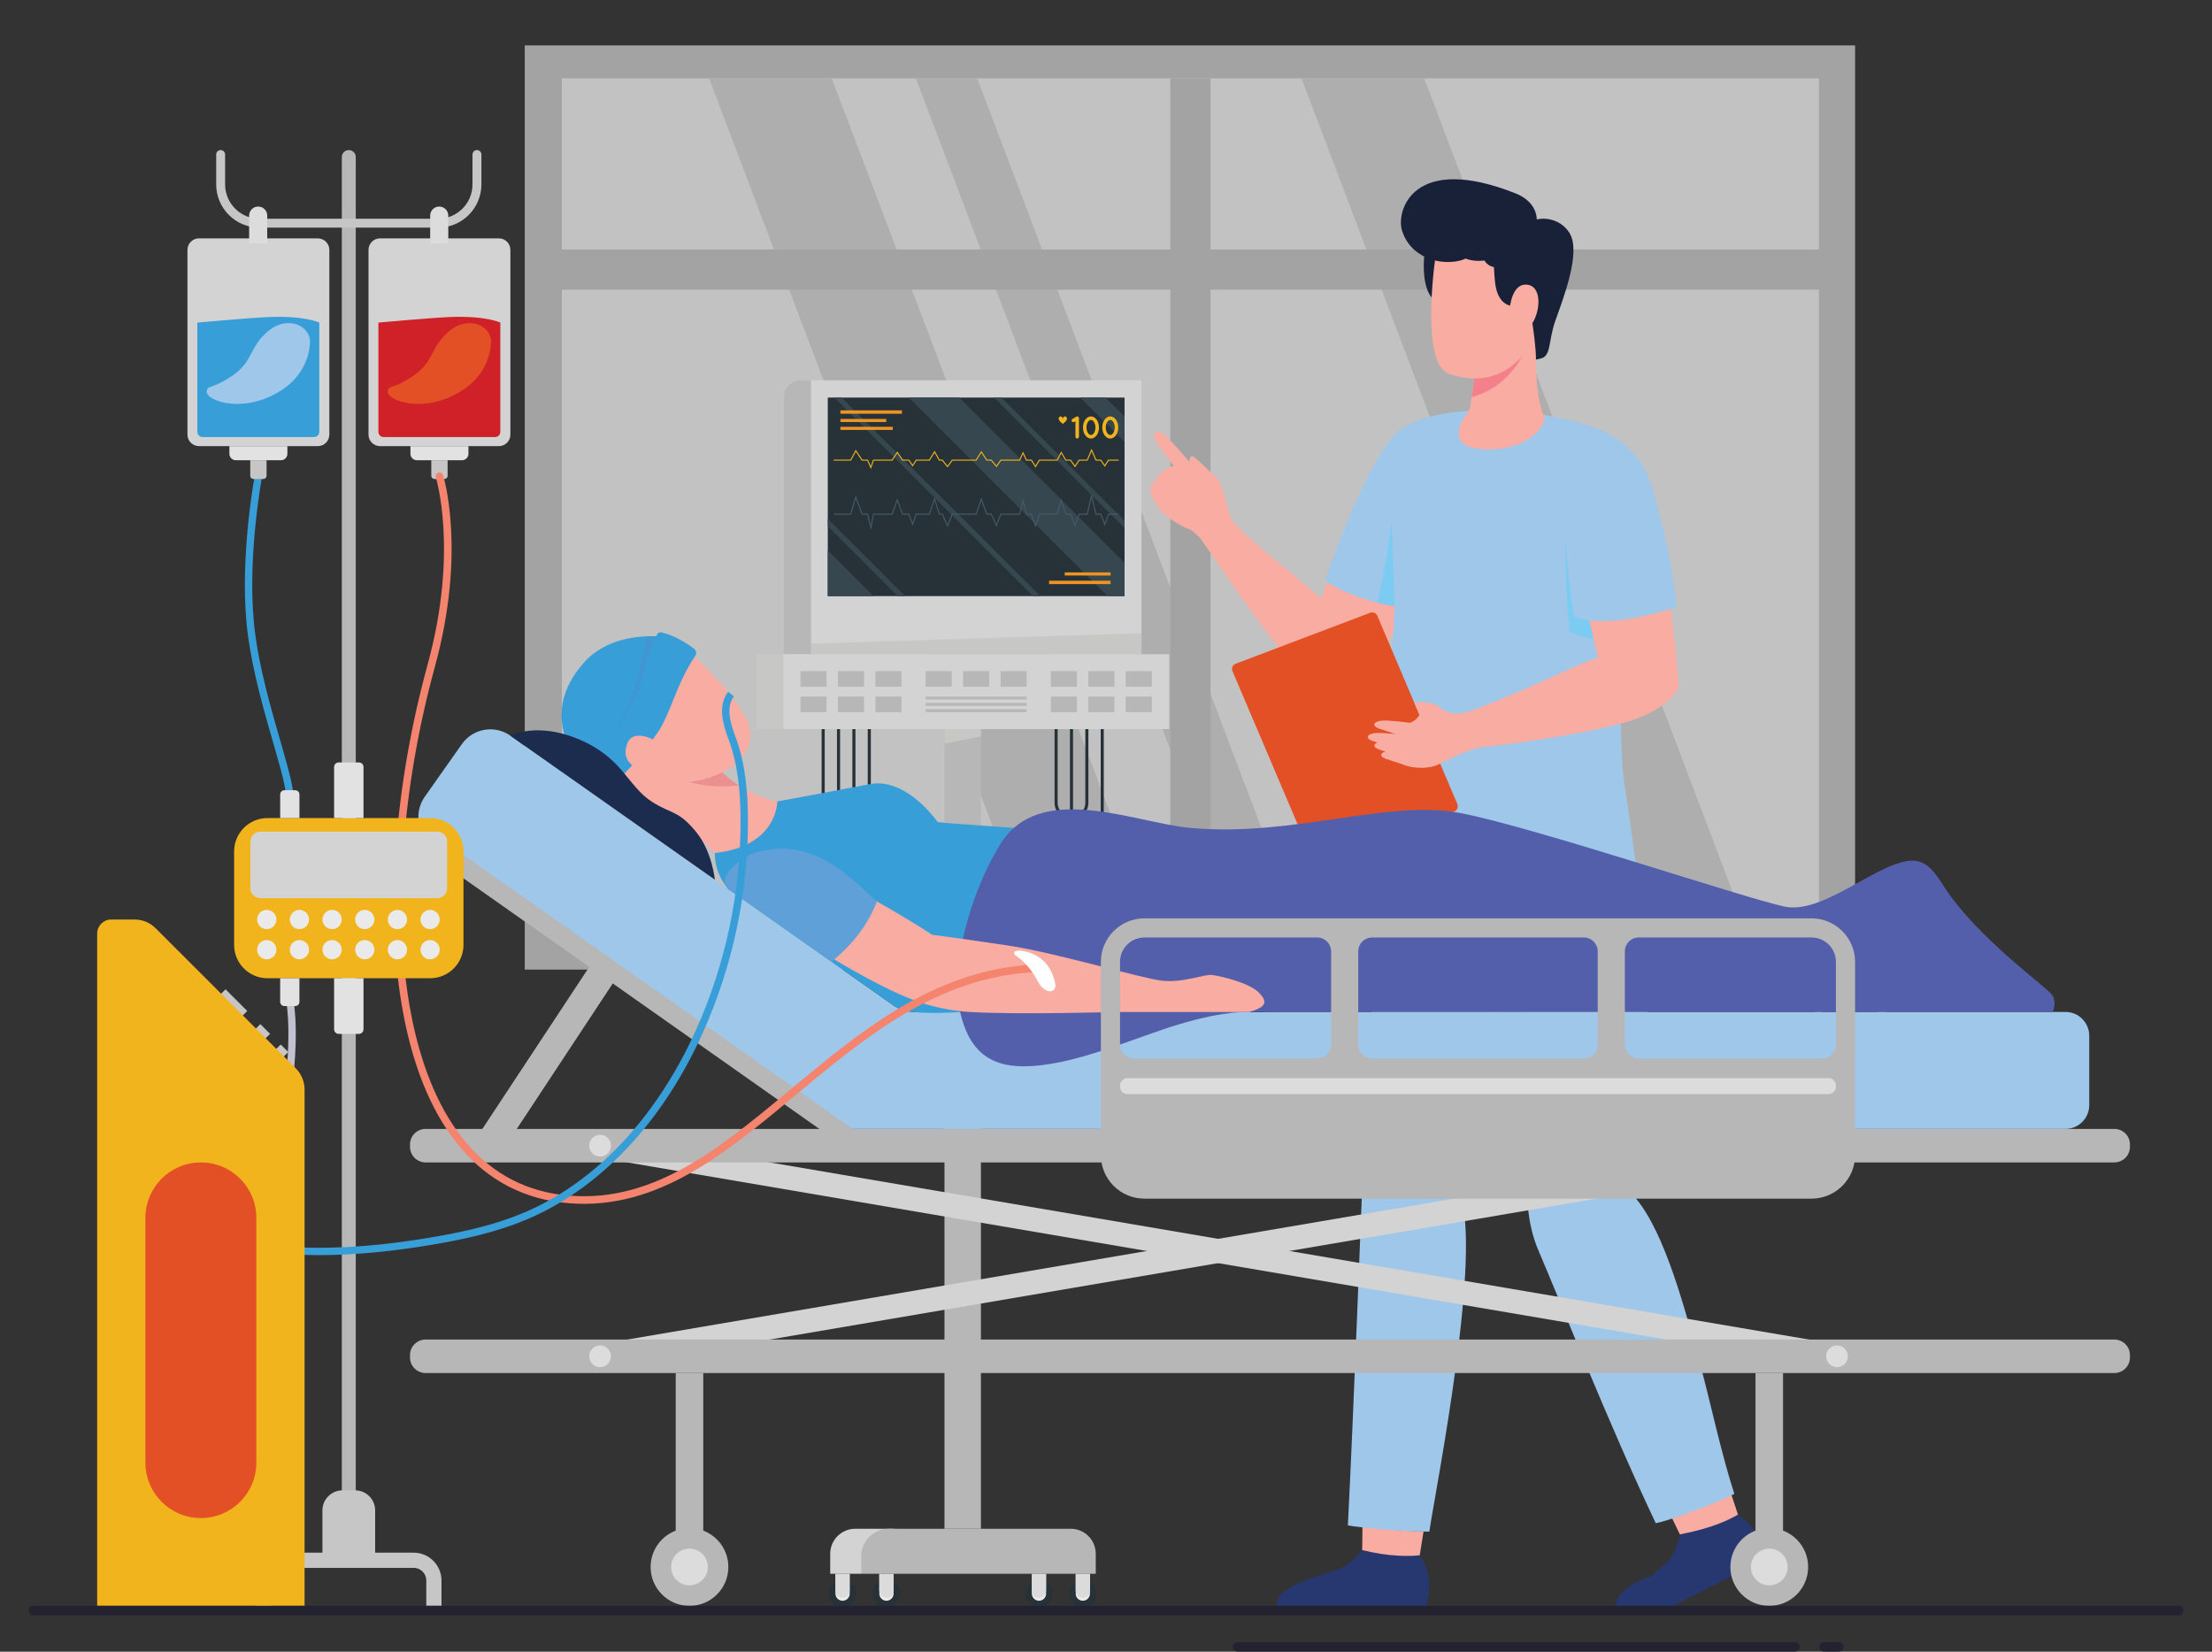 <?xml version="1.0" encoding="utf-8"?>
<!-- Generator: Adobe Illustrator 17.0.0, SVG Export Plug-In . SVG Version: 6.00 Build 0)  -->
<!DOCTYPE svg PUBLIC "-//W3C//DTD SVG 1.1//EN" "http://www.w3.org/Graphics/SVG/1.1/DTD/svg11.dtd">
<svg version="1.1" xmlns="http://www.w3.org/2000/svg" xmlns:xlink="http://www.w3.org/1999/xlink" x="0px" y="0px" width="300px"
	 height="224px" viewBox="0 0 300 224" enable-background="new 0 0 300 224" xml:space="preserve">
<rect x="0" y="0" width="300" height="224" fill="#333333" stroke="none"/>
<g id="Layer_2">
	<g id="XMLID_27_" opacity="0.7">
		<rect id="XMLID_58_" x="71.168" y="6.159" fill="#D3D3D3" width="180.426" height="125.337"/>
		<rect id="XMLID_57_" x="76.204" y="10.623" fill="#FFFFFF" width="170.491" height="116.032"/>
		<polygon id="XMLID_56_" fill="#E2E2E2" points="156.791,126.655 140.154,126.655 96.168,10.623 112.805,10.623 		"/>
		<polygon id="XMLID_55_" fill="#E2E2E2" points="237.141,126.655 220.504,126.655 176.518,10.623 193.155,10.623 		"/>
		<polygon id="XMLID_54_" fill="#E2E2E2" points="176.518,126.655 168.199,126.655 124.214,10.623 132.532,10.623 		"/>
		<rect id="XMLID_43_" x="74.121" y="33.837" fill="#D3D3D3" width="173.649" height="5.447"/>
		<rect id="XMLID_28_" x="158.724" y="10.623" fill="#D3D3D3" width="5.451" height="116.101"/>
	</g>
	<g>
		<g>
			<circle fill="#263238" cx="146.856" cy="216.123" r="1.863"/>
			<circle fill="#EBEBEB" cx="146.856" cy="216.123" r="0.968"/>
		</g>
		<g>
			<circle fill="#263238" cx="140.911" cy="216.123" r="1.863"/>
			<circle fill="#EBEBEB" cx="140.911" cy="216.123" r="0.968"/>
		</g>
		<g>
			<circle fill="#263238" cx="120.222" cy="216.123" r="1.863"/>
			<circle fill="#EBEBEB" cx="120.222" cy="216.123" r="0.968"/>
		</g>
		<g>
			<circle fill="#263238" cx="114.273" cy="216.123" r="1.863"/>
			<circle fill="#EBEBEB" cx="114.273" cy="216.123" r="0.968"/>
		</g>
		<path fill="#D3D3D3" d="M116.807,213.43h-4.21v-2.711c0-1.874,1.52-3.393,3.395-3.393h5.271L116.807,213.43z"/>
		<g>
			<rect x="128.092" y="98.88" fill="#B7B7B7" width="4.945" height="108.447"/>
			<polygon fill="#C7C7C6" points="128.092,100.862 133.037,99.871 133.037,98.88 128.092,98.88 			"/>
		</g>
		<g>
			<rect x="109.978" y="51.572" fill="#D3D3D3" width="44.828" height="37.149"/>
			<polygon fill="#C7C7C6" points="109.978,88.721 154.806,88.721 154.806,85.866 109.978,87.293 			"/>
			<g>
				<rect x="112.267" y="53.919" fill="#263238" width="40.249" height="26.923"/>
				<path fill="#37474F" d="M130.095,53.918l22.423,22.416v4.509h-2.322l-26.934-26.924H130.095z M112.267,74.635v6.208h6.206
					L112.267,74.635z M146.507,53.918l6.011,6.008v-3.42l-2.589-2.588H146.507z M134.817,53.918l17.701,17.696v-0.988
					l-16.712-16.708H134.817z M113.156,53.918l26.945,26.924h0.989l-26.945-26.924H113.156z M112.267,70.365v0.988l9.495,9.489
					h0.989L112.267,70.365z"/>
				<polygon fill="#F2B41C" points="118.116,63.593 117.621,62.475 116.881,62.475 116.072,61.259 115.411,62.475 113.07,62.475 
					113.07,62.336 115.328,62.336 116.06,60.99 116.955,62.336 117.711,62.336 118.102,63.217 118.412,62.336 120.954,62.336 
					121.7,61.218 122.445,62.336 123.298,62.336 123.776,63.033 124.217,62.336 126.003,62.336 126.752,61.131 127.437,62.336 
					127.83,62.336 128.502,63.169 129.116,62.336 132.353,62.336 133.091,61.153 133.869,62.336 134.481,62.336 135.137,63.137 
					135.705,62.336 138.237,62.336 138.753,61.247 139.25,62.336 139.921,62.336 140.435,63.15 140.921,62.336 143.336,62.336 
					143.924,61.225 144.587,62.336 145.23,62.336 145.796,63.135 146.311,62.336 147.412,62.336 148.041,60.857 148.688,62.336 
					149.325,62.336 149.837,63.055 150.298,62.336 151.714,62.336 151.714,62.475 150.374,62.475 149.842,63.302 149.254,62.475 
					148.598,62.475 148.043,61.207 147.503,62.475 146.387,62.475 145.801,63.383 145.158,62.475 144.508,62.475 143.931,61.508 
					143.419,62.475 140.999,62.475 140.438,63.415 139.844,62.475 139.16,62.475 138.751,61.576 138.325,62.475 135.777,62.475 
					135.145,63.366 134.415,62.475 133.795,62.475 133.094,61.411 132.43,62.475 129.186,62.475 128.507,63.396 127.763,62.475 
					127.356,62.475 126.747,61.402 126.08,62.475 124.294,62.475 123.78,63.285 123.225,62.475 122.371,62.475 121.7,61.469 
					121.029,62.475 118.51,62.475 				"/>
				<polygon fill="#455B65" points="118.117,71.877 117.611,69.797 116.87,69.797 116.853,69.751 116.073,67.61 115.421,69.797 
					113.07,69.797 113.07,69.658 115.318,69.658 116.06,67.169 116.967,69.658 117.721,69.658 118.101,71.225 118.404,69.658 
					120.943,69.658 121.7,67.588 122.456,69.658 123.309,69.658 123.775,70.898 124.206,69.658 125.992,69.658 126.753,67.426 
					127.447,69.658 127.842,69.658 128.502,71.149 129.104,69.658 132.342,69.658 133.091,67.468 133.881,69.658 134.493,69.658 
					135.136,71.091 135.693,69.658 138.228,69.658 138.753,67.633 139.259,69.658 139.932,69.658 140.435,71.11 140.91,69.658 
					143.325,69.658 143.924,67.596 144.598,69.658 145.242,69.658 145.795,71.085 146.3,69.658 147.402,69.658 148.041,66.92 
					148.698,69.658 149.337,69.658 149.836,70.938 150.287,69.658 151.714,69.658 151.714,69.797 150.385,69.797 149.843,71.337 
					149.242,69.797 148.588,69.797 148.043,67.523 147.513,69.797 146.398,69.797 145.801,71.485 145.147,69.797 144.497,69.797 
					143.932,68.068 143.429,69.797 141.01,69.797 140.439,71.545 139.833,69.797 139.151,69.797 138.751,68.195 138.335,69.797 
					135.788,69.797 135.145,71.451 134.403,69.797 133.783,69.797 133.094,67.887 132.441,69.797 129.198,69.797 128.508,71.505 
					127.751,69.797 127.345,69.797 126.747,67.873 126.091,69.797 124.305,69.797 123.781,71.307 123.213,69.797 122.359,69.797 
					121.7,67.992 121.04,69.797 118.518,69.797 				"/>
				<g>
					<path fill="#F2B41C" d="M146.332,56.712v2.523c0,0.133-0.111,0.235-0.24,0.235c-0.133,0-0.235-0.103-0.235-0.235v-2.104
						l-0.171,0.098c-0.038,0.026-0.081,0.034-0.12,0.034c-0.081,0-0.158-0.043-0.201-0.12c-0.073-0.107-0.034-0.257,0.077-0.321
						l0.526-0.312c0.004-0.004,0.013-0.004,0.017-0.009c0.009,0,0.013-0.009,0.021-0.013c0.009,0,0.017-0.004,0.026-0.004
						c0.004-0.004,0.013-0.004,0.017-0.004c0.009-0.004,0.021-0.004,0.03-0.004c0.004,0,0.009,0,0.013,0h0.004
						c0.013,0,0.021,0,0.03,0c0.004,0.004,0.013,0.004,0.017,0.004c0.013,0,0.017,0.004,0.026,0.009c0.004,0,0.013,0,0.017,0.004
						c0.013,0.009,0.017,0.013,0.026,0.013c0.004,0.004,0.009,0.009,0.017,0.013c0.004,0.004,0.013,0.009,0.017,0.013
						c0.009,0.004,0.013,0.013,0.017,0.017c0.004,0.004,0.008,0.009,0.013,0.017c0.004,0.004,0.013,0.013,0.017,0.017l0.004,0.008
						c0,0.004,0.004,0.009,0.004,0.013c0.004,0.009,0.008,0.013,0.008,0.021c0.004,0.009,0.004,0.017,0.009,0.021
						c0,0.008,0.004,0.017,0.004,0.021c0,0.013,0,0.021,0.009,0.03C146.332,56.703,146.332,56.708,146.332,56.712z"/>
					<path fill="#F2B41C" d="M146.877,57.974c0.004-0.394,0.103-0.748,0.291-1.022c0.18-0.274,0.458-0.475,0.796-0.475
						c0.33,0,0.612,0.201,0.792,0.475c0.184,0.274,0.287,0.629,0.287,1.022c0,0.389-0.103,0.749-0.287,1.022
						c-0.18,0.269-0.462,0.475-0.792,0.475c-0.338,0-0.616-0.205-0.796-0.475C146.979,58.722,146.881,58.363,146.877,57.974z
						 M148.567,57.974c0-0.308-0.086-0.577-0.205-0.761c-0.124-0.18-0.265-0.265-0.398-0.261c-0.133-0.004-0.278,0.081-0.407,0.261
						c-0.12,0.184-0.205,0.453-0.205,0.761c0,0.304,0.086,0.577,0.205,0.757c0.128,0.184,0.274,0.265,0.407,0.265
						c0.133,0,0.274-0.081,0.398-0.265C148.481,58.551,148.567,58.277,148.567,57.974z"/>
					<path fill="#F2B41C" d="M149.493,57.974c0.004-0.394,0.103-0.748,0.291-1.022c0.18-0.274,0.458-0.475,0.796-0.475
						c0.33,0,0.612,0.201,0.792,0.475c0.184,0.274,0.287,0.629,0.287,1.022c0,0.389-0.103,0.749-0.287,1.022
						c-0.18,0.269-0.462,0.475-0.792,0.475c-0.338,0-0.616-0.205-0.796-0.475C149.596,58.722,149.498,58.363,149.493,57.974z
						 M151.184,57.974c0-0.308-0.086-0.577-0.205-0.761c-0.124-0.18-0.265-0.265-0.398-0.261c-0.133-0.004-0.278,0.081-0.407,0.261
						c-0.12,0.184-0.205,0.453-0.205,0.761c0,0.304,0.086,0.577,0.205,0.757c0.128,0.184,0.274,0.265,0.407,0.265
						c0.133,0,0.274-0.081,0.398-0.265C151.098,58.551,151.184,58.277,151.184,57.974z"/>
				</g>
				<path fill="#F2B41C" d="M144.142,57.479c0,0-0.722-0.472-0.533-0.855c0.133-0.266,0.533-0.15,0.533,0.183
					c0-0.333,0.4-0.45,0.533-0.183C144.87,57.007,144.142,57.479,144.142,57.479z"/>
				<rect x="113.98" y="55.65" fill="#EE9422" width="8.345" height="0.462"/>
				<rect x="113.98" y="56.814" fill="#EE9422" width="6.218" height="0.423"/>
				<rect x="113.98" y="57.882" fill="#EE9422" width="7.106" height="0.423"/>
				<rect x="142.277" y="78.753" fill="#EE9422" width="8.345" height="0.462"/>
				<rect x="144.404" y="77.627" fill="#EE9422" width="6.218" height="0.423"/>
			</g>
			<path fill="#B7B7B7" d="M109.978,88.721h-3.654V53.84c0-1.253,1.016-2.268,2.27-2.268h1.385V88.721z"/>
		</g>
		<g>
			<rect x="106.216" y="88.721" fill="#D3D3D3" width="52.351" height="10.159"/>
			<rect x="102.562" y="88.721" fill="#C7C7C6" width="3.654" height="10.159"/>
			<g>
				<rect x="152.682" y="91.015" fill="#B7B7B7" width="3.538" height="2.123"/>
				<rect x="147.601" y="91.015" fill="#B7B7B7" width="3.538" height="2.123"/>
				<rect x="142.52" y="91.015" fill="#B7B7B7" width="3.538" height="2.123"/>
				<rect x="152.682" y="94.462" fill="#B7B7B7" width="3.538" height="2.123"/>
				<rect x="147.601" y="94.462" fill="#B7B7B7" width="3.538" height="2.123"/>
				<rect x="142.52" y="94.462" fill="#B7B7B7" width="3.538" height="2.123"/>
			</g>
			<g>
				<rect x="135.704" y="91.015" fill="#B7B7B7" width="3.538" height="2.123"/>
				<rect x="130.623" y="91.015" fill="#B7B7B7" width="3.538" height="2.123"/>
				<rect x="125.542" y="91.015" fill="#B7B7B7" width="3.538" height="2.123"/>
				<rect x="125.542" y="94.462" fill="#B7B7B7" width="13.699" height="0.408"/>
				<rect x="125.542" y="95.32" fill="#B7B7B7" width="13.699" height="0.408"/>
				<rect x="125.542" y="96.177" fill="#B7B7B7" width="13.699" height="0.408"/>
			</g>
			<g>
				<rect x="118.725" y="91.015" fill="#B7B7B7" width="3.538" height="2.123"/>
				<rect x="113.645" y="91.015" fill="#B7B7B7" width="3.538" height="2.123"/>
				<rect x="108.564" y="91.015" fill="#B7B7B7" width="3.538" height="2.123"/>
				<rect x="118.725" y="94.462" fill="#B7B7B7" width="3.538" height="2.123"/>
				<rect x="113.645" y="94.462" fill="#B7B7B7" width="3.538" height="2.123"/>
				<rect x="108.564" y="94.462" fill="#B7B7B7" width="3.538" height="2.123"/>
			</g>
		</g>
		<path fill="#B7B7B7" d="M116.807,213.43h31.804v-2.711c0-1.874-1.52-3.393-3.395-3.393h-24.685c-2.057,0-3.725,1.667-3.725,3.723
			V213.43z"/>
		<path fill="#DCDBDB" d="M146.856,216.692L146.856,216.692c0.544,0,0.985-0.441,0.985-0.985v-2.277h-1.971v2.277
			C145.871,216.251,146.312,216.692,146.856,216.692z"/>
		<path fill="#DCDBDB" d="M120.219,216.692L120.219,216.692c0.544,0,0.985-0.441,0.985-0.985v-2.277h-1.971v2.277
			C119.233,216.251,119.674,216.692,120.219,216.692z"/>
		<path fill="#DCDBDB" d="M140.911,216.692L140.911,216.692c0.544,0,0.985-0.441,0.985-0.985v-2.277h-1.971v2.277
			C139.925,216.251,140.367,216.692,140.911,216.692z"/>
		<path fill="#DCDBDB" d="M114.273,216.692L114.273,216.692c0.544,0,0.985-0.441,0.985-0.985v-2.277h-1.971v2.277
			C113.288,216.251,113.729,216.692,114.273,216.692z"/>
		<g>
			<path fill="#263238" d="M147.404,113.734c-1.265,0-2.294-1.029-2.294-2.293V98.88h0.417v12.562c0,1.035,0.842,1.876,1.877,1.876
				c1.035,0,1.877-0.842,1.877-1.876V98.88h0.417v12.562C149.697,112.706,148.668,113.734,147.404,113.734z"/>
			<path fill="#263238" d="M145.318,111.156c-1.265,0-2.294-1.029-2.294-2.293V98.88h0.417v9.984c0,1.035,0.842,1.876,1.877,1.876
				s1.877-0.842,1.877-1.876V98.88h0.417v9.984C147.612,110.127,146.583,111.156,145.318,111.156z"/>
			<path fill="#263238" d="M113.726,113.734c-1.265,0-2.294-1.029-2.294-2.293V98.88h0.417v12.562c0,1.035,0.842,1.876,1.877,1.876
				s1.877-0.842,1.877-1.876V98.88h0.417v12.562C116.019,112.706,114.99,113.734,113.726,113.734z"/>
			<path fill="#263238" d="M115.811,111.156c-1.265,0-2.294-1.029-2.294-2.293V98.88h0.417v9.984c0,1.035,0.842,1.876,1.877,1.876
				s1.877-0.842,1.877-1.876V98.88h0.417v9.984C118.105,110.127,117.076,111.156,115.811,111.156z"/>
		</g>
	</g>
</g>
<g id="Layer_1">
	<g id="XMLID_381_">
		<path id="XMLID_409_" fill="#273870" d="M235.711,205.413c0,0-3.025,1.419-7.881,2.68c0,0-0.428,2.204-1.437,3.42
			c-0.331,0.407-1.295,1.215-2.372,2.202l0,0c0,0-4.872,1.48-4.872,4.065h7.771l12.468-6.331
			C239.387,211.449,239.041,207.535,235.711,205.413z"/>
		<path id="XMLID_408_" fill="#273870" d="M173.207,217.777h20.18c0,0,1.458-3.53-0.836-6.86c0,0-3.041,0.165-7.804-0.697
			c0,0-1.415,1.785-2.788,2.444C180.58,213.332,172.674,214.884,173.207,217.777z"/>
		<path id="XMLID_509_" fill="#F8ACA2" d="M184.744,210.218c3.78,0.94,6.515,0.845,7.807,0.702c0.16-0.926,0.333-2.023,0.518-3.236
			c-3.707-0.07-6.774-0.537-8.284-0.814C184.768,208.162,184.754,209.293,184.744,210.218z"/>
		<path id="XMLID_405_" fill="#9FC7EA" d="M205.446,138.756l-0.737-12.284l-1.272-16.633c-2.369,0.088-4.632,0.175-6.474,0.254
			c-5.72,0.237-8.615-0.289-8.615-0.289c0,0.003-3.479,35.769-3.588,50.861c0,0-1.246,32.545-1.958,46.205
			c1.395,0.256,6.947,0.849,11.044,0.849c0.955-6.273,7.345-38.358,4.031-46.113c0.386-1.114,1.272-3.621,1.272-3.656
			C201.252,151.916,203.91,144.183,205.446,138.756z"/>
		<path id="XMLID_406_" fill="#7BCBF2" d="M199.147,157.949c2.106-6.032,4.764-13.766,6.299-19.193l-2.386-11.328
			C203.059,127.427,201.419,145.06,199.147,157.949z"/>
		<path id="XMLID_469_" fill="#F8ACA2" d="M235.711,205.413c-0.314-0.946-0.705-2.133-1.143-3.473
			c-4.406,2.157-7.101,2.755-8.298,2.917c0.547,1.12,1.071,2.205,1.56,3.236C232.551,207.175,234.615,206.016,235.711,205.413z"/>
		<path id="XMLID_467_" fill="#9FC7EA" d="M230.724,185.56c-2.231-8.127-4.879-18.237-8.833-23.001
			c0.962-7.394,1.24-19.084,1.6-26.279c0.239-5.263-0.095-17.797-6.4-27.033c0,0-7.818,0.447-14.795,0.88v16.346
			c0,0,4.615,35.591,5.129,38.818c0.106,0.642,0.392,2.369,1.253,4.365c2.656,6.163,9.593,23.685,15.883,36.913
			c1.067-0.145,6.731-2.046,10.66-3.969C233.458,197.201,231.836,189.618,230.724,185.56z"/>
		<path id="XMLID_404_" fill="#F8ACA2" d="M181.602,74.417c-0.98,2.63-2.049,5.754-2.451,6.772
			c-4.719-4.306-10.396-8.308-12.063-10.704c-0.482-0.693-0.759-2.467-1.035-3.211c-0.183-0.834-0.504-1.918-1.009-2.398
			c-0.875-0.831-3.046-3.055-3.403-3.022c-0.178,0.016-0.329,0.33-0.319,0.811c-0.722-0.863-1.548-1.826-2.78-3.141
			c-1.195-1.276-1.678-1.051-1.825-0.898c-0.611,0.638,0.697,2.199,0.766,2.278l1.68,2.278c0,0-0.888,0.091-1.858,1.133
			c-0.31,0.333-1.086,1.461-1.086,1.461c-0.227,0.353-0.272,0.789-0.116,1.179c0.162,0.407,0.456,1.009,0.988,1.847
			c1.158,1.824,4.546,3.141,4.55,3.143c0.561,0.469,1.139,1.045,1.141,1.047c2.116,2.895,14.095,21.311,17.573,21.314
			c2.707,0.002,7.189-4.754,11.258-13.754C189.393,79.71,185.455,76.754,181.602,74.417z"/>
		<path id="XMLID_402_" fill="#9FC7EA" d="M179.714,78.643c0,0,0.649,0.814,3.65,1.98c0.605,0.245,1.255,0.482,1.948,0.693
			c0.561,0.184,1.149,0.342,1.763,0.482l0.246,0.061c0.904,0.202,1.851,0.342,2.842,0.368l-0.088-10.259l-0.377-13.512
			C189.699,58.457,186.038,60.669,179.714,78.643z"/>
		<path id="XMLID_514_" fill="#7BCBF2" d="M190.165,82.225c-0.991-0.024-1.939-0.163-2.845-0.368l-0.242-0.06
			c-0.079-0.018-0.151-0.036-0.23-0.054c1.486-6.986,2.102-12.444,2.151-12.885c0.006-0.018,0.006-0.03,0.006-0.03l1.069,3.14
			L190.165,82.225z"/>
		<path id="XMLID_400_" fill="#9FC7EA" d="M220.244,105.85c0.402,2.505,1.749,12.226,1.749,12.226s-1.026,0.29-1.813,0.531
			c-2.41,0.747-11.654,2.475-23.082,1.352c-9.166-0.901-10.233-2.436-10.233-2.436c0.169-1.293,0.386-4.039,0.627-7.443
			c-0.048-0.385,0-0.819,0.088-1.293c0.723-10.598,1.543-26.23,1.551-26.335c-0.257-12.26-1.109-22.272,0.032-23.5
			c1.84-1.983,6.66-3.549,14.46-3.316c2.707,0.088,7.101,0.739,11.006,1.798c0,0,0.024,0.016,0.048,0.024
			c0.378,0.12,2.924,1.068,5.559,3.886c0.884,0.939,1.783,2.087,2.603,3.485c-0.185,4.384-1.133,12.252-1.671,19.06
			c-0.072,0.867-1.181,4.882-1.566,6.704C219.602,90.595,219.842,103.345,220.244,105.85z"/>
		<path id="XMLID_383_" fill="#7BCBF2" d="M221.993,118.076c-4.125,1.523-8.407,2.228-12.785,2.543
			c-5.303,0.381-10.731,0.136-15.961-0.838c-1.27-0.237-2.537-0.521-3.765-0.927c-0.858-0.284-2.018-0.609-2.617-1.33
			c0.55,0.538,1.53,0.744,2.252,0.929c1.1,0.281,2.226,0.461,3.349,0.621c2.524,0.36,5.079,0.564,7.626,0.684
			c5.152,0.243,10.328,0.11,15.452-0.498C217.733,119,219.844,118.549,221.993,118.076z"/>
		<path id="XMLID_515_" fill="#7BCBF2" d="M221.169,83.892c-0.042,0.495-0.417,2.005-0.803,3.55
			c-4.471-0.67-5.987-1.232-5.987-1.232c-0.338-0.03-0.991-0.254-1.462-0.483c-0.713-5.82-0.598-12.299-0.598-12.299l4.761,1.413
			L221.169,83.892z"/>
		<g id="XMLID_390_">
			<path id="XMLID_397_" fill="#192139" d="M193.277,33.631c0,0-0.961,5.853,1.569,7.286c2.1,1.189,2.109-2.29,2.109-2.29
				l0.124-3.399L193.277,33.631z"/>
			<path id="XMLID_396_" fill="#F8ACA2" d="M200.844,60.905c-5.712-0.45-1.559-5.291-1.559-5.291s0.145-0.682,0.321-1.766
				c0.161-0.988,0.345-2.32,0.45-3.782c0.008-0.104,0.016-0.217,0.024-0.321l3.302-1.646l5.158-4.047c0,0-0.86,8.133,0.787,12.196
				C210.227,57.196,207.375,61.419,200.844,60.905z"/>
			<path id="XMLID_395_" fill="#F3808A" d="M206.483,48.211c0,0-2.009,4.393-6.877,5.636c0.161-0.988,0.345-2.32,0.45-3.782
				l3.326-1.967L206.483,48.211z"/>
			<path id="XMLID_394_" fill="#F8ACA2" d="M194.762,34.215c0,0-2.246,14.606,1.548,16.384c0,0,5.422,2.541,9.7-1.843
				c1.232-1.263,2.155-2.789,2.813-4.426c1.07-2.659,2.74-7.603,1.892-10.832C209.507,28.9,196.359,23.627,194.762,34.215z"/>
			<path id="XMLID_393_" fill="#192139" d="M212.877,31.623c-1.007-1.66-2.966-2.214-4.452-1.862
				c-0.063-1.987-1.716-3.071-2.782-3.497c-14.031-5.61-16.365,2.366-15.481,5.057c0.759,2.31,2.477,3.366,3.936,3.849
				c1.126,0.373,2.337,0.458,3.506,0.258c0.421-0.072,0.841-0.186,1.155-0.366c0.844,0.33,1.726,0.358,2.563,0.272
				c0.245,0.402,0.644,0.757,1.288,0.885c0.128,1.606,0.061,3.407,1.11,4.576c0.734,0.818,2.172,1.031,3.669,0.984
				c0.135,0.367,0.248,0.784,0.323,1.272c0.25,1.632,0.614,4.175,0.602,5.722l0.633-0.151c1.461-0.303,1.016-2.36,1.998-5.13
				C212.1,40.239,214.438,34.196,212.877,31.623z"/>
			<path id="XMLID_392_" fill="#E45025" d="M167.153,91.02l10.864,25.532c0.159,0.374,0.586,0.556,0.966,0.412l18.243-6.915
				c0.402-0.152,0.597-0.609,0.429-1.004l-2.332-5.483l-2.509-5.91l-0.14-0.333c-0.009-0.009-0.009-0.026-0.018-0.035l-1.448-3.402
				l-4.409-10.369c-0.159-0.374-0.586-0.556-0.966-0.412l-18.251,6.915C167.179,90.167,166.984,90.624,167.153,91.02z"/>
		</g>
		<path id="XMLID_384_" fill="#F8ACA2" d="M205.515,44.675c2.672,1.457,4.484-5.355,1.85-6.022
			c-1.998-0.506-2.461,2.312-2.461,2.312S203.989,43.843,205.515,44.675z"/>
		<path id="XMLID_513_" fill="#F8ACA2" d="M200.954,101.329c-2.616,0.489-5.552,2.318-6.416,2.56
			c-2.205,0.616-4.138-0.127-4.156-0.175c-0.858-0.278-1.982-0.646-2.417-0.797c-0.846-0.29-0.828-0.779-0.072-0.99
			c-0.368-0.121-0.683-0.223-0.87-0.29c-0.785-0.272-0.816-0.713-0.211-0.942c-0.29-0.085-0.532-0.157-0.671-0.205
			c-0.991-0.344-0.797-0.966,0.399-1.075c0.501-0.048,1.686,0.036,2.719,0.127c-0.828-0.266-1.831-0.592-2.235-0.731
			c-0.991-0.344-0.797-0.972,0.393-1.081c0.991-0.091,3.776,0.29,3.776,0.29c0.364-0.076,0.906-0.403,1.327-1.057l-0.72-1.692
			c1.146-0.189,2.601,0.153,2.855,0.267c0.526,0.229,0.755,0.604,1.462,0.936c0.864,0.411,1.825,0.32,2.362,0.217
			c1.468-0.326,6.114-2.24,11.285-4.553c2.429-1.081,4.906-2.3,6.984-2.946c-0.308-1.063-0.308-1.171-0.574-2.343
			c-0.568-2.403-1.051-4.86-1.396-6.768c-0.356-1.974-0.568-3.327-0.568-3.327l11.001-4.559c0,0,0.278,1.908,0.64,4.613
			c0.26,1.962,0.562,4.335,0.852,6.714v0.012c0.429,3.55,0.834,7.07,0.954,9.184c0.135,1.166-2.228,3.923-7.627,5.357
			C212.199,100.156,200.954,101.329,200.954,101.329z"/>
		<path id="XMLID_382_" fill="#9FC7EA" d="M225.814,72.778c-0.015-0.063-0.036-0.121-0.052-0.184
			c-0.555-2.439-1.155-4.678-1.69-6.526c-1.031-3.56-3.673-6.435-7.124-7.791c-0.21-0.083-0.403-0.157-0.579-0.224
			c-0.36-0.139-0.678-0.255-0.942-0.347c-0.009-0.003-0.02-0.007-0.02-0.007l0,0c-0.446-0.155-0.727-0.241-0.727-0.241l2.298,5.918
			l0.364,1.314l-5.138,5.936c0,4.379,1.242,12.977,1.242,12.977c2.106,0.891,5.093,0.721,7.721,0.285
			c3.149-0.54,6.247-1.57,6.247-1.57S226.942,77.358,225.814,72.778z"/>
	</g>
	<g id="XMLID_287_">
		<g id="XMLID_261_">
			<path id="XMLID_268_" fill="#D3D3D3" d="M248.998,185.56c-0.091,0-0.183-0.008-0.275-0.023L81.139,156.973
				c-0.884-0.151-1.479-0.99-1.328-1.873c0.151-0.883,0.988-1.472,1.874-1.328l167.583,28.564c0.884,0.151,1.479,0.99,1.328,1.873
				C250.462,185.001,249.775,185.56,248.998,185.56z"/>
		</g>
		<g id="XMLID_259_">
			<path id="XMLID_267_" fill="#D3D3D3" d="M81.411,185.56c-0.777,0-1.464-0.559-1.599-1.35c-0.151-0.883,0.444-1.722,1.328-1.873
				l167.584-28.564c0.882-0.145,1.723,0.444,1.874,1.328c0.15,0.883-0.444,1.722-1.328,1.873L81.686,185.537
				C81.593,185.552,81.501,185.56,81.411,185.56z"/>
		</g>
		<path id="XMLID_1_" fill="#B7B7B7" d="M286.757,157.645H57.72c-1.168,0-2.114-0.946-2.114-2.113v-0.318
			c0-1.167,0.947-2.113,2.114-2.113h229.037c1.168,0,2.114,0.946,2.114,2.113v0.318
			C288.871,156.699,287.925,157.645,286.757,157.645z"/>
		<path id="XMLID_260_" fill="#B7B7B7" d="M286.757,186.209H57.72c-1.168,0-2.114-0.946-2.114-2.113v-0.318
			c0-1.167,0.947-2.113,2.114-2.113h229.037c1.168,0,2.114,0.946,2.114,2.113v0.318
			C288.871,185.263,287.925,186.209,286.757,186.209z"/>
		<path id="XMLID_262_" fill="#9FC7EA" d="M280.123,137.237H124.018c-1.035,0-2.045-0.32-2.891-0.916L69.22,99.773
			c-2.132-1.501-5.078-0.991-6.58,1.14l-5.036,7.144c-1.502,2.131-0.991,5.075,1.14,6.576l53.333,37.553
			c0.846,0.596,1.856,0.915,2.891,0.915h165.154c1.782,0,3.227-1.444,3.227-3.225v-9.413
			C283.35,138.681,281.905,137.237,280.123,137.237z"/>
		<g id="XMLID_274_">
			<g id="XMLID_273_">
				<rect id="XMLID_266_" x="91.643" y="186.209" fill="#B7B7B7" width="3.735" height="26.495"/>
				<circle id="XMLID_271_" fill="#B7B7B7" cx="93.51" cy="212.51" r="5.273"/>
				<circle id="XMLID_272_" fill="#DCDCDD" cx="93.51" cy="212.51" r="2.49"/>
			</g>
			<g id="XMLID_275_">
				<rect id="XMLID_278_" x="238.088" y="186.209" fill="#B7B7B7" width="3.735" height="26.495"/>
				<circle id="XMLID_277_" fill="#B7B7B7" cx="239.955" cy="212.51" r="5.273"/>
				<circle id="XMLID_276_" fill="#DCDCDD" cx="239.955" cy="212.51" r="2.49"/>
			</g>
		</g>
		<g id="XMLID_280_">
			<path id="XMLID_283_" fill="#B7B7B7" d="M117.028,156.97c-0.258,0-0.52-0.077-0.747-0.237l-58.284-41.039
				c-0.586-0.413-0.727-1.223-0.314-1.809c0.413-0.586,1.223-0.727,1.81-0.313l58.284,41.039c0.586,0.413,0.727,1.223,0.314,1.809
				C117.839,156.779,117.437,156.97,117.028,156.97z"/>
		</g>
		<g id="XMLID_281_">
			
				<rect id="XMLID_282_" x="72.297" y="128.772" transform="matrix(0.835 0.551 -0.551 0.835 91.146 -17.207)" fill="#B7B7B7" width="3.897" height="29"/>
		</g>
		<g id="XMLID_298_">
			<circle id="XMLID_290_" fill="#DCDCDD" cx="81.387" cy="183.937" r="1.477"/>
			<circle id="XMLID_299_" fill="#DCDCDD" cx="81.387" cy="155.373" r="1.477"/>
			<circle id="XMLID_304_" fill="#DCDCDD" cx="249.144" cy="183.937" r="1.477"/>
		</g>
	</g>
	<g id="XMLID_339_">
		<path id="XMLID_286_" fill="#F69C96" d="M247.336,128.125c0,0,4.003,0.204,4.829,0.167c0.826-0.038,2.87-4.821,4.522-6.285
			c1.652-1.464,1.664-3.682,2.727-3.568c1.195,0.128,1.445,1.579,1.257,2.855c-0.188,1.276-1.615,5.63-1.915,8.107
			c-0.3,2.477-0.38,4.271-0.66,5.569c-0.238,1.101-0.968,2.286-2.874,2.275c-1.966-0.011-2.782-1.107-3.872-1.52
			c-1.089-0.413-4.77-0.435-4.77-0.435L247.336,128.125z"/>
		<path id="XMLID_403_" fill="#F8ACA2" d="M90.41,104.519c0,0-1.359,4.305-0.338,5.056c3.968,2.917,9.298,8.554,9.298,8.554
			s3.279,0.556,5.695-2.071c3.514-3.82,0.354-7.366,0.354-7.366s-2.427-0.369-5.183-2.143c-0.93-0.602-1.907-1.362-2.834-2.333
			c-0.014-0.011-0.027-0.021-0.033-0.03c-0.207-0.23-0.38-0.43-0.508-0.62L90.41,104.519z"/>
		<path id="XMLID_399_" fill="#EA9090" d="M92.321,105.582c0,0,2.505,1.449,7.915,0.965c-0.93-0.602-1.907-1.362-2.834-2.333
			c-0.014-0.011-0.027-0.021-0.033-0.03l-2.631,1.143L92.321,105.582z"/>
		<path id="XMLID_520_" fill="#F8ACA2" d="M93.145,112.094c0,0-4.715-5.924-0.587-5.994c3.214-0.054,6.641-1.554,8.194-3.552
			c1.903-2.447,0.665-4.87-0.217-6.245c-1.578-2.46-3.58-4.604-5.898-6.809c-2.639-2.511-11.84-2.961-15.492,2.706
			c-3.407,5.287-0.877,16.028,11.825,19.064C91.488,111.388,92.568,111.661,93.145,112.094z"/>
		<path id="XMLID_510_" fill="#389ED8" d="M94.288,88.964c-2.531,3.695-3.395,7.952-5.081,10.361
			c-4.271,6.086-6.869,7.638-6.869,7.638s-0.381,0.248-1.045-0.314c-2.543-2.143-8.881-9.226-2.09-16.797
			c2.416-2.699,5.83-3.466,8.591-3.562c0.423-0.012,0.828-0.012,1.214,0c0.127-0.326,0.254-0.628,0.749-0.513
			c1.776,0.392,3.486,1.546,4.307,2.149C94.699,88.384,94.288,88.964,94.288,88.964z"/>
		<path id="XMLID_401_" fill="#4195D1" d="M89.008,86.289c0,0-1.124,2.125-1.8,5.223c-0.659,2.995-3.516,7.445-3.697,7.722
			c0.145-0.278,2.447-4.71,2.96-7.119c0.483-2.282,0.918-4.728,1.323-5.826C88.216,86.277,88.621,86.277,89.008,86.289z"/>
		<path id="XMLID_289_" fill="#389ED8" d="M152.805,114.159c-0.561-0.422-1.601-0.657-2.279-0.724
			c-14.183-1.41-20.083-1.572-23.339-1.942c-2.791-3.695-6.158-5.748-9.205-5.152c-2.948,0.58-12.566,2.349-12.566,2.349
			s0.091,6.056-8.452,6.992c0,0-0.248,2.415,1.788,4.885l22.449,15.807c0,0,0.806,0.541,1.553,0.7
			c2.554,0.546,7.461,0.175,7.461,0.175l0,0h17.695c1.193,0,3.243-0.41,3.769-0.719c1.733-1.021,3.721-1.392,5.175-3.471
			C160.444,127.924,154.213,119.687,152.805,114.159z"/>
		<path id="XMLID_464_" fill="#F8ACA2" d="M88.391,100.22c-0.732-0.407-2.712-0.968-3.303,0.552c-1.619,4.16,5.12,4.647,5.784,2.851
			C91.449,102.064,89.311,100.732,88.391,100.22z"/>
		<path id="XMLID_331_" fill="#211F5B" d="M101.472,137.326"/>
		<path id="XMLID_388_" fill="#DD768C" d="M142.997,129.17c0,0,0.004,0.006,0.015,0.009c-0.004-0.006-0.009-0.013-0.009-0.013
			L142.997,129.17z"/>
		<path id="XMLID_332_" fill="#F1CAD7" d="M122.757,126.553"/>
		<path id="XMLID_387_" fill="#13223A" d="M151.679,136.529c0,0,2.274,0.719,7.693,0.719h10.568c0,0,22.208-0.58,32.313-2.416
			c13.634,1.885,46.559,0.797,46.559,0.797l0.973-7.369c-11.997-1.901-45.422-9.337-48.075-9.741
			c-14.945-2.274-29.881-4.852-39.844-4.678C150.617,125.567,151.679,136.529,151.679,136.529z"/>
		<path id="XMLID_340_" fill="#F8ACA2" d="M240.529,126.07c0,0,1.914,0.62,4.093,1.127c0.806,0.187,5.976-3.191,8.023-4.019
			c2.047-0.828,2.8-2.915,3.764-2.452c1.084,0.52,0.834,1.971,0.23,3.111c-0.604,1.14-3.405,4.767-4.516,7.001
			c-1.111,2.234-2.495,3.871-3.193,5.001c-0.592,0.959-1.677,1.831-3.469,1.184c-1.849-0.667-2.045-1.729-2.933-2.481
			c-0.888-0.753-4.738-1.868-4.738-1.868L240.529,126.07z"/>
		<path id="XMLID_284_" fill="#1B2C4E" d="M151.679,136.529c0,0,1.887,0.595,5.167,0.719c0.766,0.031,1.609,0.039,2.522,0
			c0.24-0.008,0.511-0.008,0.804,0h10.977c0.093-0.015,0.186-0.031,0.271-0.046c8.115-1.593,16.353-5.706,24.569-8.713
			c20.685,3.317,40.893,6.549,40.893,6.549l3.928-9.012c0,0-37.48-14.183-43.538-14.384c-13.476-0.464-44.469,2.517-44.469,2.517
			s-0.348,2.597-0.902,8.936C151.218,130.929,151.679,136.529,151.679,136.529z"/>
		<path id="XMLID_414_" fill="#13223A" d="M156.846,137.248c0.766,0.031,1.609,0.039,2.522,0H156.846z"/>
		<path id="XMLID_305_" fill="#545FAB" d="M278.396,137.236l-108.912,0.012c0,0-3.099-0.266-9.443,1.624
			c-6.343,1.884-14.572,5.79-21.374,5.736c-4.471-0.042-7.25-2.113-8.452-7.36c-1.353-5.893,1.232-15.916,5.437-22.744
			c5.347-8.688,18.245-2.91,25.772-2.228c14.064,1.28,26.684-3.925,36.652-2.011c9.968,1.914,38.036,11.393,43.926,12.679
			c5.89,1.286,14.523-7.94,18.722-5.935c1.714,0.815,2.556,2.861,3.995,4.766c5.045,6.678,13.053,12.188,13.657,13.244
			C278.921,135.974,278.487,137.037,278.396,137.236z"/>
	</g>
	<path id="XMLID_297_" fill="#1B2C4E" d="M69.22,99.773c0,0,3.486-1.886,9.112,0.416c6.164,2.522,6.713,6.395,10.119,8.566
		c2.66,1.695,3.586,1.093,6.079,4.226c2.052,2.58,2.424,6.32,2.424,6.32L69.22,99.773z"/>
	<g id="XMLID_333_">
		<path id="XMLID_296_" fill="#F8ACA2" d="M116.393,120.831c0,0,6.243,3.416,10.018,5.937c0,0,3.998,0.52,10.295,1.459
			c6.297,0.939,17.822,4.377,20.767,4.755c2.945,0.377,5.815-0.906,6.947-0.755c1.133,0.151,5.06,1.057,6.343,2.415
			c1.284,1.359,0.833,1.923-1.281,2.602h-18.202c0,0-13.102,0.384-19.71,0.003c-2.419-0.14-5.242-0.687-7.778-1.662
			c-5.038-1.936-11.691-6.107-11.691-6.107L116.393,120.831z"/>
		<path id="XMLID_303_" fill="#5EA0D7" d="M118.924,122.304c-1.861,4.691-5.042,7.132-6.135,8.146l-14.037-9.885
			c-1.933-2.14,3-4.678,3-4.678C109.219,113.171,114.393,117.915,118.924,122.304z"/>
	</g>
	<g id="XMLID_288_">
		<path id="XMLID_265_" fill="#B7B7B7" d="M245.683,124.542h-90.468c-3.259,0-5.911,2.65-5.911,5.908v26.201
			c0,3.257,2.652,5.907,5.911,5.907h90.468c3.259,0,5.911-2.65,5.911-5.907V130.45C251.594,127.192,248.943,124.542,245.683,124.542
			z M216.688,129.02v12.65c0,1.039-0.843,1.881-1.882,1.881h-28.714c-1.039,0-1.882-0.842-1.882-1.881v-12.65
			c0-1.039,0.843-1.881,1.882-1.881h28.714C215.845,127.139,216.688,127.981,216.688,129.02z M151.903,141.669V130.45
			c0-1.829,1.483-3.311,3.313-3.311h23.432c1.039,0,1.882,0.842,1.882,1.881v12.65c0,1.039-0.843,1.881-1.882,1.881h-24.863
			C152.745,143.55,151.903,142.708,151.903,141.669z M247.114,143.55h-24.863c-1.039,0-1.882-0.842-1.882-1.881v-12.65
			c0-1.039,0.843-1.881,1.882-1.881h23.433c1.829,0,3.312,1.482,3.312,3.311v11.22C248.996,142.708,248.153,143.55,247.114,143.55z"
			/>
		<path id="XMLID_279_" fill="#DCDCDD" d="M247.989,148.381H152.91c-0.556,0-1.007-0.451-1.007-1.006v-0.151
			c0-0.556,0.451-1.006,1.007-1.006h95.079c0.556,0,1.007,0.451,1.007,1.006v0.151C248.996,147.931,248.545,148.381,247.989,148.381
			z"/>
	</g>
	<g id="XMLID_313_">
		<path id="XMLID_20_" fill="#B7B7B7" d="M46.36,211.6h1.89V21.297c0-0.522-0.423-0.945-0.945-0.945l0,0
			c-0.522,0-0.945,0.423-0.945,0.945V211.6z"/>
		<g id="XMLID_300_">
			<path id="XMLID_24_" fill="#C7C6C6" d="M35.185,30.868h24.241c3.238,0,5.864-2.624,5.864-5.86v-4.052
				c0-0.334-0.27-0.604-0.604-0.604l0,0c-0.334,0-0.604,0.27-0.604,0.604v4.052c0,2.57-2.084,4.653-4.655,4.653H35.185
				c-2.571,0-4.655-2.083-4.655-4.653v-4.052c0-0.334-0.27-0.604-0.604-0.604l0,0c-0.334,0-0.604,0.27-0.604,0.604v4.052
				C29.321,28.244,31.947,30.868,35.185,30.868z"/>
		</g>
		<path id="XMLID_23_" fill="#C7C6C6" d="M43.731,211.6h7.149v-6.767c0-1.501-1.217-2.717-2.719-2.717h-1.712
			c-1.501,0-2.719,1.216-2.719,2.717V211.6z"/>
		<path id="XMLID_306_" fill="none" stroke="#C7C6C6" stroke-width="2.061" stroke-miterlimit="10" d="M35.765,217.779v-3.433
			c0-1.517,1.231-2.747,2.749-2.747h8.791h8.791c1.518,0,2.749,1.23,2.749,2.747v3.433"/>
		<g id="XMLID_285_">
			<path id="XMLID_311_" fill="#E2E2E2" d="M56.537,62.415h6.125c0.481,0,0.871-0.39,0.871-0.871v-1.041h-7.867v1.041
				C55.666,62.026,56.056,62.415,56.537,62.415z"/>
			<path id="XMLID_301_" fill="#D3D3D3" d="M51.541,60.503h16.117c0.863,0,1.563-0.699,1.563-1.562V33.889
				c0-0.863-0.7-1.562-1.563-1.562H51.541c-0.863,0-1.563,0.699-1.563,1.562v25.053C49.978,59.804,50.678,60.503,51.541,60.503z"/>
			<path id="XMLID_302_" fill="#D02028" d="M52.025,59.273h15.126c0.39,0,0.706-0.316,0.706-0.706V43.748
				c0,0-1.907-0.943-6.796-0.755c-2.441,0.094-9.742,0.755-9.742,0.755v14.819C51.319,58.957,51.635,59.273,52.025,59.273z"/>
			<path id="XMLID_309_" fill="#E45025" d="M66.563,46.78c0,0-0.063,3.427-3.36,5.811c-5.166,3.736-10.736,1.838-10.61,0.491
				c0.086-0.918,0.702-0.214,3.534-2.176c2.832-1.962,2.161-3.786,4.81-6.013C63.618,42.64,66.978,44.252,66.563,46.78z"/>
		</g>
		<path id="XMLID_308_" fill="#DCDCDD" d="M59.569,28.012L59.569,28.012c0.678,0,1.227,0.549,1.227,1.226v3.767h-2.454v-3.767
			C58.342,28.561,58.891,28.012,59.569,28.012z"/>
		<path id="XMLID_312_" fill="#C7C6C6" d="M58.919,64.956h1.361c0.236,0,0.427-0.191,0.427-0.427v-2.114h-2.215v2.114
			C58.492,64.765,58.683,64.956,58.919,64.956z"/>
		<path id="XMLID_9_" fill="none" stroke="#389ED8" stroke-miterlimit="10" d="M35.045,64.585c0,0-1.996,10.601-1.108,19.904
			c0.888,9.303,5.228,19.925,5.367,23.515"/>
		<path id="XMLID_26_" fill="none" stroke="#C1C1D1" stroke-linecap="round" stroke-miterlimit="10" d="M39.304,135.694
			c0,0,1.092,5.421-0.814,15.676"/>
		<g id="XMLID_19_">
			<path id="XMLID_42_" fill="#E2E2E2" d="M31.982,62.415h6.125c0.481,0,0.871-0.39,0.871-0.871v-1.041h-7.867v1.041
				C31.111,62.026,31.501,62.415,31.982,62.415z"/>
			<path id="XMLID_40_" fill="#D3D3D3" d="M26.986,60.503h16.117c0.863,0,1.563-0.699,1.563-1.562V33.889
				c0-0.863-0.7-1.562-1.563-1.562H26.986c-0.863,0-1.563,0.699-1.563,1.562v25.053C25.424,59.804,26.123,60.503,26.986,60.503z"/>
			<path id="XMLID_22_" fill="#389ED8" d="M27.47,59.273h15.126c0.39,0,0.706-0.316,0.706-0.706V43.748c0,0-1.907-0.943-6.796-0.755
				c-2.441,0.094-9.742,0.755-9.742,0.755v14.819C26.764,58.957,27.081,59.273,27.47,59.273z"/>
			<path id="XMLID_21_" fill="#9FC7EA" d="M42.009,46.78c0,0-0.063,3.427-3.36,5.811c-5.166,3.736-10.736,1.838-10.61,0.491
				c0.086-0.918,0.702-0.214,3.534-2.176c2.832-1.962,2.161-3.786,4.81-6.013C39.063,42.64,42.424,44.252,42.009,46.78z"/>
		</g>
		<path id="XMLID_18_" fill="#DCDCDD" d="M35.015,28.012L35.015,28.012c0.678,0,1.227,0.549,1.227,1.226v3.767h-2.454v-3.767
			C33.787,28.561,34.337,28.012,35.015,28.012z"/>
		<path id="XMLID_12_" fill="#C7C6C6" d="M34.365,64.956h1.361c0.236,0,0.427-0.191,0.427-0.427v-2.114h-2.215v2.114
			C33.937,64.765,34.129,64.956,34.365,64.956z"/>
		<path id="XMLID_538_" fill="none" stroke="#F5846E" stroke-width="1.03" stroke-linecap="round" stroke-miterlimit="10" d="
			M59.599,64.585c0,0,3.177,10.064-1.108,25.68c-8.786,32.024-5.896,69.403,17.669,72.293c24.075,2.953,36.909-29.892,64.182-31.236
			"/>
		<path id="XMLID_540_" fill="#FFFFFF" d="M137.745,129.599c0,0,1.618,0.855,2.964,3.409c1.098,2.082,2.584,1.542,2.422,0.528
			c-0.258-1.61-1.031-3.049-2.593-3.937S136.864,128.68,137.745,129.599z"/>
		<g id="XMLID_537_">
			<path id="XMLID_314_" fill="#F2B41C" d="M58.333,132.667H36.277c-2.499,0-4.526-2.025-4.526-4.523v-12.677
				c0-2.498,2.026-4.523,4.526-4.523h22.056c2.499,0,4.526,2.025,4.526,4.523v12.677C62.859,130.642,60.833,132.667,58.333,132.667z
				"/>
			<path id="XMLID_389_" fill="#D3D3D3" d="M59.304,121.805H35.306c-0.741,0-1.342-0.601-1.342-1.341v-6.341
				c0-0.741,0.601-1.341,1.342-1.341h23.998c0.741,0,1.342,0.601,1.342,1.341v6.341C60.646,121.204,60.045,121.805,59.304,121.805z"
				/>
			<g id="XMLID_398_">
				<circle id="XMLID_391_" fill="#EAEAEA" cx="36.179" cy="124.702" r="1.305"/>
				<circle id="XMLID_407_" fill="#EAEAEA" cx="40.609" cy="124.702" r="1.305"/>
				<circle id="XMLID_468_" fill="#EAEAEA" cx="45.04" cy="124.702" r="1.305"/>
				<circle id="XMLID_511_" fill="#EAEAEA" cx="49.47" cy="124.702" r="1.305"/>
				<circle id="XMLID_518_" fill="#EAEAEA" cx="53.9" cy="124.702" r="1.305"/>
				<circle id="XMLID_524_" fill="#EAEAEA" cx="58.331" cy="124.702" r="1.305"/>
			</g>
			<g id="XMLID_527_">
				<circle id="XMLID_533_" fill="#EAEAEA" cx="36.179" cy="128.794" r="1.305"/>
				<circle id="XMLID_532_" fill="#EAEAEA" cx="40.609" cy="128.794" r="1.305"/>
				<circle id="XMLID_531_" fill="#EAEAEA" cx="45.04" cy="128.794" r="1.305"/>
				<circle id="XMLID_530_" fill="#EAEAEA" cx="49.47" cy="128.794" r="1.305"/>
				<circle id="XMLID_529_" fill="#EAEAEA" cx="53.9" cy="128.794" r="1.305"/>
				<circle id="XMLID_528_" fill="#EAEAEA" cx="58.331" cy="128.794" r="1.305"/>
			</g>
			<g id="XMLID_534_">
				<path id="XMLID_526_" fill="#E2E2E2" d="M49.299,110.943h-3.987v-6.922c0-0.344,0.279-0.623,0.624-0.623h2.739
					c0.344,0,0.624,0.279,0.624,0.623V110.943z"/>
				<path id="XMLID_535_" fill="#E2E2E2" d="M45.312,132.667h3.987v6.922c0,0.344-0.279,0.623-0.624,0.623h-2.739
					c-0.344,0-0.624-0.279-0.624-0.623V132.667z"/>
				<path id="XMLID_539_" fill="#E2E2E2" d="M40.609,110.943h-2.61v-3.204c0-0.314,0.255-0.569,0.57-0.569h1.471
					c0.315,0,0.57,0.255,0.57,0.569V110.943z"/>
			</g>
			<path id="XMLID_541_" fill="#E2E2E2" d="M37.999,132.667h2.61v3.204c0,0.314-0.255,0.569-0.57,0.569h-1.471
				c-0.315,0-0.57-0.255-0.57-0.569V132.667z"/>
		</g>
	</g>
	<g id="XMLID_7_">
		<path id="XMLID_17_" fill="none" stroke="#389ED8" stroke-miterlimit="10" d="M31.076,168.501
			c9.062,1.939,18.497,1.337,27.632-0.22c4.273-0.729,8.539-1.672,12.532-3.359c10.84-4.579,18.826-14.354,23.635-25.089
			c4.04-9.018,6.123-18.905,6.063-28.786c-0.022-3.722-0.357-7.498-1.67-10.981c-0.735-1.95-1.391-4.285-0.128-5.942"/>
		
			<rect id="XMLID_16_" x="29.575" y="135.502" transform="matrix(0.707 0.707 -0.707 0.707 105.48 17.459)" fill="#C7C6C6" width="4.164" height="1.208"/>
		
			<rect id="XMLID_15_" x="34.63" y="139.408" transform="matrix(0.707 0.707 -0.707 0.707 109.387 15.841)" fill="#C7C6C6" width="1.868" height="1.208"/>
		
			<rect id="XMLID_14_" x="37.462" y="142.026" transform="matrix(0.707 0.707 -0.707 0.707 112.001 14.754)" fill="#C7C6C6" width="1.444" height="1.208"/>
		<path id="XMLID_3_" fill="#F2B41C" d="M13.178,217.777v-91.169c0-1.053,0.854-1.906,1.907-1.906h3.17
			c1.069,0,2.094,0.424,2.849,1.18l18.99,18.979c0.777,0.776,1.213,1.829,1.213,2.927v69.992L13.178,217.777z"/>
		<path id="XMLID_2_" fill="#E45025" d="M27.243,205.875L27.243,205.875c-4.155,0-7.523-3.366-7.523-7.519v-33.192
			c0-4.153,3.368-7.519,7.523-7.519l0,0c4.155,0,7.523,3.366,7.523,7.519v33.192C34.766,202.508,31.398,205.875,27.243,205.875z"/>
	</g>
	<g id="XMLID_13_">
		<path id="XMLID_10_" fill="#232230" d="M295.478,219.063H4.522c-0.355,0-0.642-0.287-0.642-0.642c0-0.355,0.288-0.642,0.642-0.642
			h290.955c0.355,0,0.642,0.287,0.642,0.642C296.12,218.776,295.833,219.063,295.478,219.063z"/>
		<path id="XMLID_8_" fill="#232230" d="M243.446,223.983h-75.612c-0.355,0-0.642-0.287-0.642-0.642
			c0-0.355,0.287-0.642,0.642-0.642h75.612c0.355,0,0.642,0.287,0.642,0.642C244.088,223.696,243.801,223.983,243.446,223.983z"/>
		<path id="XMLID_5_" fill="#232230" d="M249.389,223.983h-2.027c-0.355,0-0.642-0.287-0.642-0.642c0-0.355,0.287-0.642,0.642-0.642
			h2.027c0.355,0,0.642,0.287,0.642,0.642C250.031,223.696,249.744,223.983,249.389,223.983z"/>
	</g>
</g>
<g id="Layer_3">
</g>
</svg>
